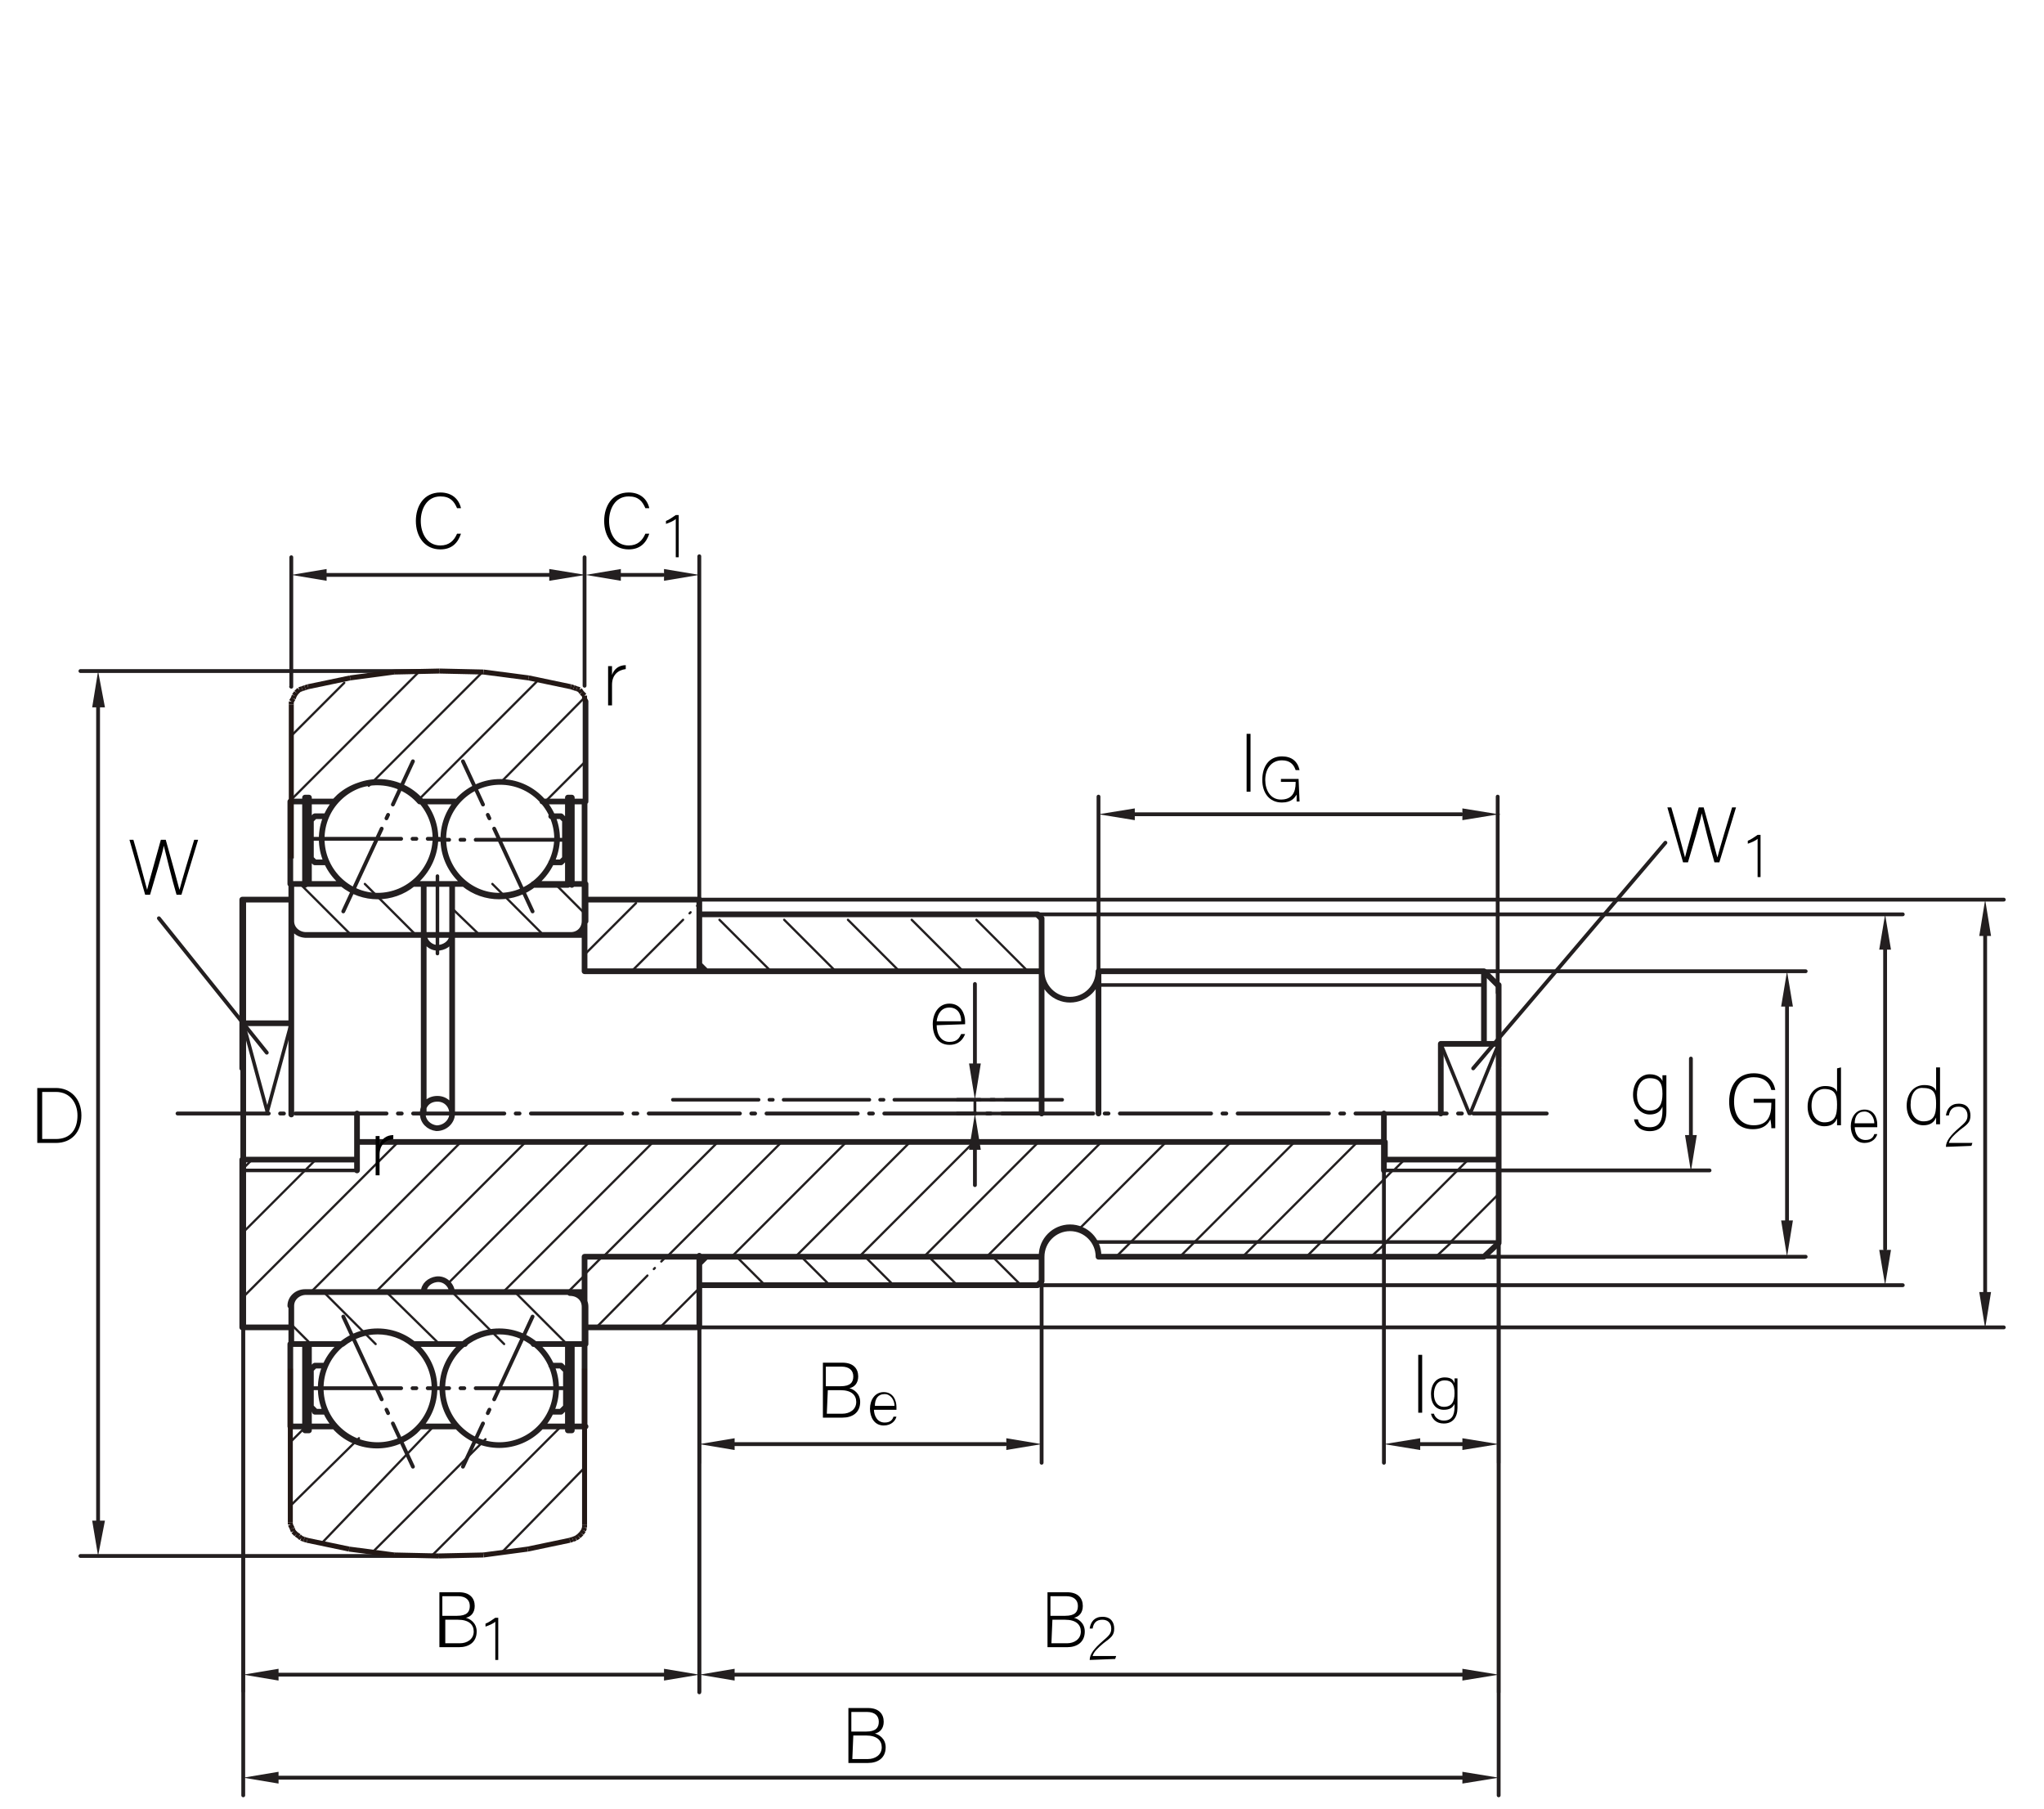 <?xml version="1.0" encoding="utf-8"?>
<!-- Generator: Adobe Illustrator 26.3.1, SVG Export Plug-In . SVG Version: 6.00 Build 0)  -->
<!DOCTYPE svg PUBLIC "-//W3C//DTD SVG 1.1//EN" "http://www.w3.org/Graphics/SVG/1.1/DTD/svg11.dtd">
<svg version="1.1" id="图层_1" xmlns:x="http://ns.adobe.com/Extensibility/1.0/" xmlns:i="http://ns.adobe.com/AdobeIllustrator/10.0/" xmlns:graph="http://ns.adobe.com/Graphs/1.0/"
	 xmlns="http://www.w3.org/2000/svg" xmlns:xlink="http://www.w3.org/1999/xlink" x="0px" y="0px" viewBox="0 0 208.4 184.4"
	 style="enable-background:new 0 0 208.4 184.4;" xml:space="preserve">
<style type="text/css">
	.st0{fill:none;stroke:#231F20;stroke-width:0.58;stroke-linecap:round;stroke-linejoin:round;}
	
		.st1{fill:none;stroke:#231F20;stroke-width:0.39;stroke-linecap:round;stroke-linejoin:round;stroke-dasharray:9.3,1.16,0.39,1.16;}
	
		.st2{fill:none;stroke:#231F20;stroke-width:0.36;stroke-linecap:round;stroke-linejoin:round;stroke-dasharray:8.75,1.09,0.36,1.09;}
	.st3{fill:none;stroke:#231F20;stroke-width:0.36;stroke-linecap:round;stroke-linejoin:round;}
	.st4{fill:none;stroke:#231F20;stroke-width:0.39;stroke-linecap:round;stroke-linejoin:round;}
	.st5{fill-rule:evenodd;clip-rule:evenodd;fill:#231F20;}
	.st6{fill:none;stroke:#231F20;stroke-width:0.23;stroke-linecap:round;stroke-linejoin:round;}
	.st7{fill:none;stroke:#231F20;stroke-width:0.29;stroke-linecap:round;stroke-linejoin:round;}
	
		.st8{fill:none;stroke:#231F20;stroke-width:0.23;stroke-linecap:round;stroke-linejoin:round;stroke-dasharray:7.42,0.93,0.15,0.93;}
	.st9{fill:#231F20;}
	.st10{fill:none;stroke:#231815;stroke-width:0.51;stroke-linejoin:round;stroke-miterlimit:10;}
	.st11{fill:none;stroke:#231815;stroke-width:0.312;stroke-linejoin:round;stroke-miterlimit:10;}
	.st12{fill-rule:evenodd;clip-rule:evenodd;fill:#231815;}
	.st13{fill:none;stroke:#231815;stroke-width:0.541;stroke-linejoin:round;stroke-miterlimit:10;}
	.st14{fill:none;stroke:#231815;stroke-width:0.25;stroke-linejoin:round;stroke-miterlimit:10;}
</style>
<g>
	<g>
		<path d="M106.8,162.3h2c1.1,0,1.6,0.6,1.6,1.4c0,0.7-0.4,1.1-0.9,1.2c0.4,0.1,1.1,0.5,1.1,1.4c0,1.1-0.8,1.6-1.8,1.6h-2
			C106.8,167.9,106.8,162.3,106.8,162.3z M108.6,164.7c1,0,1.3-0.4,1.3-1s-0.4-1-1.2-1h-1.6v2H108.6z M107.2,167.5h1.6
			c0.7,0,1.4-0.4,1.4-1.2c0-0.7-0.5-1.2-1.6-1.2h-1.3L107.2,167.5L107.2,167.5z"/>
	</g>
</g>
<path class="st0" d="M105.8,131l0.4-0.4 M106.2,128.1v2.5 M105.8,93.2l0.4,0.4 M43.2,131.7h2.9 M46.1,95.3v18.2 M43.2,95.3v18.2
	 M46.1,113.5c0-0.8-0.6-1.5-1.5-1.5s-1.5,0.6-1.5,1.5c0,0.8,0.6,1.4,1.4,1.5C45.4,115,46.1,114.3,46.1,113.5L46.1,113.5z M112,99
	v14.5 M151.3,99v7.4 M151.3,128.1l1.5-1.4 M152.8,126.6v-8.4 M112,128.1h39.3 M152.8,125.9v-7.7 M151.3,99l1.5,1.5 M146.9,106.4v7.1
	 M146.9,106.4h5.8 M24.8,104.3h4.9 M57.2,139.2l0.4,0.4 M57.7,143.4l-0.4,0.4 M59.6,137h-5.2 M57.2,143.9h-1 M56.2,139.2h1
	 M57.7,139.6v3.8 M57.9,145.8V137 M58.3,137v8.8 M58.3,145.4h1.3 M57.9,145.8h0.4 M55.3,145.4h2.6 M59.6,137v8.4 M58.3,137v8.8
	 M58.3,145.8h-0.4 M57.9,145.8V137 M57.9,137h-3.4 M55.3,145.4h2.6 M57.9,145.4v0.4 M57.9,145.8h0.4 M58.3,145.8v-0.4 M58.3,145.4
	h1.4 M32.1,139.2l-0.4,0.4 M31.7,143.4l0.4,0.4 M29.7,133.2v3.8 M31.2,131.7c-0.8,0-1.5,0.6-1.5,1.4l0,0 M42.1,137h5.3 M42.1,137
	c-2.1-1.7-5.1-1.7-7.2,0 M29.7,137h5.2 M59.6,133.2c0-0.8-0.6-1.4-1.5-1.4 M59.6,137v-3.8 M54.5,137c-2.1-1.7-5.1-1.7-7.2,0
	 M44.3,141.5c0-3.2-2.6-5.8-5.8-5.8s-5.8,2.6-5.8,5.8s2.6,5.8,5.8,5.8l0,0C41.7,147.3,44.3,144.7,44.3,141.5L44.3,141.5z
	 M56.7,141.5c0-3.2-2.6-5.8-5.8-5.8s-5.8,2.6-5.8,5.8s2.6,5.8,5.8,5.8l0,0C54.1,147.3,56.7,144.7,56.7,141.5L56.7,141.5z
	 M32.1,143.9h1 M33.1,139.2h-1 M31.7,139.6v3.8 M31.5,145.8V137 M31.1,137v8.8 M31.1,145.4h-1.4 M31.5,145.8h-0.4 M34.1,145.4h-2.6
	 M34.1,145.4c2.1,2.4,5.8,2.6,8.2,0.5l0,0c0.2-0.2,0.3-0.3,0.5-0.5 M29.6,137v8.4 M34.1,145.4c2.1,2.4,5.8,2.6,8.2,0.5l0,0
	c0.2-0.2,0.3-0.3,0.5-0.5 M24.8,135.3h4.9 M24.8,118.2v17.1 M112,128c0-1.6-1.3-2.9-2.9-2.9s-2.9,1.3-2.9,2.9l0,0 M59.6,128.1h46.6
	 M46.1,131.7h13.5 M46.1,131.7c-0.1-0.8-0.8-1.4-1.6-1.3c-0.7,0.1-1.3,0.6-1.3,1.3 M31.1,131.7h12.1 M31.2,131.7
	c-0.8,0-1.5,0.6-1.5,1.4l0,0 M59.6,135.3h11.7 M59.6,128.1v7.2 M71.3,135.3v-7.2 M71.3,131h34.5 M106.2,128.1H71.3 M31.1,137v8.8
	 M31.1,145.8h0.4 M31.5,145.8V137 M72,128.1l-0.7,0.7 M71.3,128.1h34.9 M71.3,132.4V128 M59.6,128.1h11.7 M71.3,128.1v7.2
	 M71.3,135.3H59.6 M59.6,135.3v-7.2 M24.7,118.2v17.1 M24.7,135.3h4.9 M29.7,135.3v-2.2 M31.1,131.7c-0.8,0-1.5,0.6-1.5,1.4l0,0
	 M31.1,131.7h12.1 M46.1,131.7c-0.1-0.8-0.8-1.4-1.6-1.3c-0.7,0.1-1.3,0.6-1.3,1.3 M46.1,131.7h13.5 M59.6,131.7v-3.6 M59.6,128.1
	h46.6 M112,128.1c0-1.6-1.3-2.9-2.9-2.9s-2.9,1.3-2.9,2.9l0,0 M29.7,133.2v3.8 M31.5,137h3.4 M42.1,137c-2.1-1.7-5.1-1.7-7.2,0
	 M42.1,137h1.2 M54.5,137c-2.1-1.7-5.1-1.7-7.2,0 M59.7,137v-3.8 M59.7,133.2c0-0.8-0.6-1.4-1.5-1.4 M43.2,131.7h-12 M58.2,131.7
	H46.1 M31.1,131.7c-0.8,0-1.5,0.6-1.5,1.4l0,0 M46.6,145.4h-3.7 M34.1,145.4c2.1,2.4,5.8,2.6,8.2,0.5l0,0c0.2-0.2,0.3-0.3,0.5-0.5
	 M34.1,145.4h-2.6 M31.5,145.4v0.4 M31.5,145.8h-0.4 M31.1,145.8v-0.4 M31.1,145.4h-1.4 M57.2,87.9l0.4-0.4 M57.6,83.6l-0.4-0.4
	 M59.6,90.1h-5.2 M57.2,83.2h-1 M56.2,87.9h1 M57.6,87.4v-3.8 M57.9,81.3v8.8 M58.3,90.2v-8.8 M58.3,81.7h1.4 M57.9,81.3h0.4
	 M55.3,81.7h2.6 M59.6,90.1v-8.4 M58.3,90.1v-8.8 M58.3,81.3h-0.4 M57.9,81.3v8.8 M57.9,90.2h-3.4 M55.3,81.7h2.6 M57.9,81.7v-0.4
	 M57.9,81.3h0.4 M58.3,81.3v0.4 M58.3,81.7h1.4 M32.1,87.9l-0.4-0.4 M31.7,83.6l0.4-0.4 M29.7,113.6V90.1 M29.7,93.9
	c0,0.8,0.7,1.4,1.5,1.4 M42.1,90.1h5.3 M34.9,90.1c2.1,1.7,5.1,1.7,7.2,0 M29.7,90.1h5.2 M58.2,95.3c0.8,0,1.4-0.6,1.4-1.4
	 M59.6,90.1v3.8 M47.3,90.1c2.1,1.7,5.1,1.7,7.2,0 M46.1,95.3L46.1,95.3 M46.1,95.3L46.1,95.3 M46.1,95.3L46.1,95.3 M46.1,95.3
	L46.1,95.3 M46.1,95.3L46.1,95.3 M46.1,95.3L46.1,95.3 M46,95.3L46,95.3 M46,95.3L46,95.3 M45.9,95.3L45.9,95.3 M45.8,95.3
	L45.8,95.3 M45.6,95.3L45.6,95.3 M45.5,95.3L45.5,95.3 M45.4,95.3L45.4,95.3 M45.3,95.3L45.3,95.3 M45.2,95.3L45.2,95.3 M45.1,95.3
	L45.1,95.3 M44.9,95.3L44.9,95.3 M44.8,95.3h-0.2 M44.6,95.3L44.6,95.3 M44.5,95.3L44.5,95.3 M44.4,95.3L44.4,95.3 M44.2,95.3
	L44.2,95.3 M44.1,95.3L44.1,95.3 M44,95.3L44,95.3 M43.9,95.3L43.9,95.3 M43.8,95.3L43.8,95.3 M43.6,95.3L43.6,95.3 M43.6,95.3
	L43.6,95.3 M43.6,95.3L43.6,95.3 M43.4,95.3L43.4,95.3 M43.4,95.3L43.4,95.3 M43.4,95.3L43.4,95.3 M43.4,95.3L43.4,95.3 M43.4,95.3
	L43.4,95.3 M43.4,95.3L43.4,95.3 M44.4,85.5c0-3.2-2.6-5.8-5.8-5.8s-5.8,2.6-5.8,5.8s2.6,5.8,5.7,5.8C41.7,91.3,44.3,88.7,44.4,85.5
	L44.4,85.5z M56.8,85.5c0-3.2-2.6-5.8-5.8-5.8s-5.8,2.6-5.8,5.8s2.6,5.8,5.7,5.8C54.1,91.3,56.7,88.7,56.8,85.5L56.8,85.5z
	 M32.1,83.2h1 M33.1,87.9h-1 M31.7,87.4v-3.8 M31.5,81.3v8.8 M31.1,90.2v-8.8 M31.1,81.7h-1.4 M31.5,81.3h-0.4 M34.1,81.7h-2.6
	 M42.8,81.7c-2.1-2.4-5.8-2.6-8.2-0.5c-0.2,0.2-0.3,0.3-0.5,0.5 M29.6,90.1v-8.4 M42.8,81.7c-2.1-2.4-5.8-2.6-8.2-0.5
	c-0.2,0.2-0.3,0.3-0.5,0.5 M24.7,91.7h4.9 M24.8,108.9V91.7 M152.8,100.4v8.4 M112,99h39.3 M106.2,99c0,1.6,1.3,2.9,2.9,2.9
	s2.9-1.3,2.9-2.9l0,0 M59.6,99h46.6 M46.1,95.3h13.5 M43.2,95.3c0.1,0.8,0.8,1.4,1.6,1.3c0.7-0.1,1.3-0.6,1.3-1.3 M31.1,95.3h12.1
	 M29.7,93.9c0,0.8,0.7,1.4,1.5,1.4 M141.2,118.2h11.6 M141.2,116.4v1.7 M36.4,116.4h104.7 M36.4,118.2v-1.7 M24.8,118.2h11.6
	 M152.8,118.2v-9.3 M141.1,116.4v-2.9 M36.4,116.4v-2.9 M24.8,118.2v-9.3 M59.6,91.7h11.7 M59.6,99v-7.3 M71.3,91.7V99 M71.3,93.2
	h34.5 M106.2,99H71.3 M106.2,93.6V99 M106.2,99v14.5 M36.4,119.3v-5.8 M141.1,113.5v5.8 M31.1,90.1v-8.8 M31.1,81.3h0.4 M31.5,81.3
	v8.8 M72,99l-0.7-0.7 M71.3,99h34.9 M106.2,99v-4.4 M71.3,94.6V99 M59.6,99h11.7 M71.3,99v-7.3 M71.3,91.7H59.6 M59.6,91.7V99
	 M24.7,108.9V91.7 M24.7,91.7h4.9 M29.7,91.7v2.2 M29.7,93.9c0,0.8,0.7,1.4,1.5,1.4 M31.2,95.3h12.1 M43.2,95.3
	c0.1,0.8,0.8,1.4,1.6,1.3c0.7-0.1,1.3-0.6,1.3-1.3 M46.1,95.3h13.5 M59.6,95.3V99 M59.6,99h46.6 M106.2,99c0,1.6,1.3,2.9,2.9,2.9
	s2.9-1.3,2.9-2.9l0,0 M112,99h34.9 M152.8,101.1v7.7 M152.8,118.2h-11.6 M141.1,118.2v-1.7 M141.1,116.4H36.4 M36.4,116.4v1.7
	 M36.4,118.2H24.8 M29.7,93.9v-3.8 M31.5,90.1h3.4 M34.9,90.1c2.1,1.7,5.1,1.7,7.2,0 M42.1,90.1h1.2 M47.3,90.1
	c2.1,1.7,5.1,1.7,7.2,0 M59.7,90.1v3.8 M58.2,95.3c0.8,0,1.4-0.6,1.4-1.4 M43.2,95.3h-12 M58.2,95.3H46.1 M29.7,93.9
	c0,0.8,0.7,1.4,1.5,1.4 M59.7,71.5v10.1 M46.6,81.7h-3.8 M42.8,81.7c-2.1-2.4-5.8-2.6-8.2-0.5c-0.2,0.2-0.3,0.3-0.5,0.5 M34.1,81.7
	h-2.6 M31.5,81.7v-0.3 M31.5,81.3h-0.4 M31.1,81.3v0.4 M31.1,81.7h-1.4 M46.1,95.3h-1.5 M46.1,90.1v5.2 M43.2,90.1h3 M43.2,95.3
	v-5.2 M44.6,95.3h-1.4"/>
<path class="st1" d="M54.3,134.2l-7.1,15.3 M57.8,141.5H44.6 M35,134.2l7.1,15.3 M31.6,141.5h13.2 M54.3,92.9l-7.1-15.3 M57.8,85.6
	H44.6 M35,92.9l7.1-15.3 M31.6,85.5h13.2 M18.1,113.5h139.6"/>
<path class="st2" d="M44.6,97.2v-7.9 M68.6,112.1h39.7"/>
<path class="st3" d="M111.6,126.6h41.1 M152.8,106.4l-2.9,7.1 M146.9,106.4l2.9,7.1 M29.7,104.3l-2.5,9.2 M24.8,104.3l2.5,9.2
	 M111.6,100.4h39.7 M152.8,119.3h-11.6 M36.4,119.3H24.8"/>
<path class="st4" d="M150.2,108.9l19.6-23 M27.2,107.3l-11-13.7"/>
<path class="st4" d="M172.4,115.7v-7.8 M152.8,119.3h21.5"/>
<polyline class="st5" points="171.8,115.7 173,115.7 172.4,119.4 171.8,115.7 "/>
<path class="st4" d="M182.2,102.6v21.8 M151.3,128.1h32.8 M151.3,99h32.8"/>
<polyline class="st5" points="181.6,102.6 182.8,102.6 182.2,99 181.6,102.6 "/>
<polyline class="st5" points="181.6,124.4 182.8,124.4 182.2,128.1 181.6,124.4 "/>
<path class="st6" d="M182.2,128.1L182.2,128.1 M151.3,128.1L151.3,128.1 M151.3,99L151.3,99"/>
<path class="st4" d="M192.2,96.8v30.5 M105.8,131H194 M105.5,93.2H194"/>
<polyline class="st5" points="191.6,96.8 192.8,96.8 192.2,93.2 191.6,96.8 "/>
<polyline class="st5" points="191.6,127.4 192.8,127.4 192.2,131 191.6,127.4 "/>
<path class="st6" d="M192.2,131L192.2,131 M105.8,131L105.8,131 M105.5,93.2L105.5,93.2"/>
<path class="st4" d="M202.4,95.3v36.4 M71.3,135.3h133 M71.3,91.7h133"/>
<polyline class="st5" points="201.8,95.4 203,95.4 202.4,91.7 201.8,95.4 "/>
<polyline class="st5" points="201.8,131.7 203,131.7 202.4,135.4 201.8,131.7 "/>
<path class="st6" d="M202.4,135.3L202.4,135.3 M71.3,135.3L71.3,135.3 M71.3,91.7L71.3,91.7"/>
<path class="st4" d="M115.6,83H149 M152.7,101.2v-20 M112,99V81.2"/>
<polyline class="st5" points="115.7,82.4 115.7,83.6 112,83 115.7,82.4 "/>
<polyline class="st5" points="149.1,82.4 149.1,83.6 152.8,83 149.1,82.4 "/>
<path class="st6" d="M152.8,83L152.8,83 M152.8,101.2L152.8,101.2 M112,99L112,99"/>
<line class="st4" x1="141.1" y1="119.4" x2="141.1" y2="149.1"/>
<line class="st3" x1="152.8" y1="125.9" x2="152.8" y2="149.1"/>
<line class="st4" x1="144.8" y1="147.2" x2="149.1" y2="147.2"/>
<polyline class="st5" points="144.8,146.6 144.8,147.8 141.1,147.2 144.8,146.6 "/>
<polyline class="st5" points="149.1,146.6 149.1,147.8 152.8,147.2 149.1,146.6 "/>
<path class="st6" d="M152.8,147.2L152.8,147.2 M152.8,125.9L152.8,125.9 M141.1,119.3L141.1,119.3"/>
<line class="st3" x1="71.3" y1="135.4" x2="71.3" y2="149.1"/>
<path class="st4" d="M74.9,147.2h27.6 M106.2,130.6v18.5"/>
<polyline class="st5" points="74.9,146.6 74.9,147.8 71.3,147.2 74.9,146.6 "/>
<polyline class="st5" points="102.6,146.6 102.6,147.8 106.2,147.2 102.6,146.6 "/>
<path class="st6" d="M106.2,147.2L106.2,147.2 M106.2,130.6L106.2,130.6 M71.3,135.3L71.3,135.3"/>
<path class="st4" d="M53.4,72.1"/>
<line class="st4" x1="29.7" y1="70" x2="29.7" y2="56.8"/>
<path class="st3" d="M59.7,56.8"/>
<path class="st3" d="M59.7,71.1"/>
<line class="st4" x1="33.3" y1="58.6" x2="56" y2="58.6"/>
<polyline class="st5" points="33.3,58 33.3,59.2 29.7,58.6 33.3,58 "/>
<polyline class="st5" points="56,58 56,59.2 59.7,58.6 56,58 "/>
<path class="st6" d="M59.6,58.6L59.6,58.6 M59.6,71.1L59.6,71.1 M29.6,70L29.6,70"/>
<path class="st4" d="M63.3,58.6h4.3 M71.3,91.7v-35 M59.6,69.9V56.8"/>
<polyline class="st5" points="63.3,58 63.3,59.2 59.7,58.6 63.3,58 "/>
<polyline class="st5" points="67.7,58 67.7,59.2 71.3,58.6 67.7,58 "/>
<path class="st6" d="M71.3,58.6L71.3,58.6 M71.3,91.7L71.3,91.7"/>
<path class="st3" d="M106.2,113.5h-8.6 M106.2,112.1h-8.6"/>
<path class="st4" d="M99.4,108.4v-8.1 M99.4,117.2v3.6"/>
<line class="st7" x1="99.4" y1="113.5" x2="99.4" y2="112.1"/>
<polyline class="st5" points="98.8,117.2 100,117.2 99.4,113.5 98.8,117.2 "/>
<polyline class="st5" points="98.8,108.4 100,108.4 99.4,112.1 98.8,108.4 "/>
<path class="st6" d="M99.4,113.5L99.4,113.5 M106.2,113.5L106.2,113.5 M106.2,112.1L106.2,112.1"/>
<path class="st4" d="M10,72.1V155 M44.6,158.6H8.2 M44.6,68.4H8.2"/>
<polyline class="st5" points="9.4,72.1 10.7,72.1 10,68.4 9.4,72.1 "/>
<polyline class="st5" points="9.4,155 10.7,155 10,158.6 9.4,155 "/>
<path class="st6" d="M10,158.6L10,158.6 M44.7,158.6L44.7,158.6 M44.7,68.4L44.7,68.4"/>
<path class="st3" d="M71.3,135.3v37.1 M24.8,135.3v37.1"/>
<line class="st4" x1="28.4" y1="170.7" x2="67.7" y2="170.7"/>
<polyline class="st5" points="28.4,170.1 28.4,171.3 24.8,170.7 28.4,170.1 "/>
<polyline class="st5" points="67.7,170.1 67.7,171.3 71.3,170.7 67.7,170.1 "/>
<path class="st6" d="M71.3,170.7L71.3,170.7 M71.3,135.4L71.3,135.4 M24.8,135.3L24.8,135.3"/>
<line class="st4" x1="71.3" y1="135.4" x2="71.3" y2="172.5"/>
<line class="st3" x1="152.8" y1="125.9" x2="152.8" y2="172.5"/>
<line class="st4" x1="74.9" y1="170.7" x2="149.1" y2="170.7"/>
<polyline class="st5" points="74.9,170.1 74.9,171.3 71.3,170.7 74.9,170.1 "/>
<polyline class="st5" points="149.1,170.1 149.1,171.3 152.8,170.7 149.1,170.1 "/>
<path class="st6" d="M152.8,170.7L152.8,170.7 M152.8,125.9L152.8,125.9 M71.3,135.3L71.3,135.3"/>
<path class="st4" d="M149.1,181.2H28.4 M24.8,135.3V183 M152.8,125.9V183"/>
<polyline class="st5" points="149.1,180.6 149.1,181.8 152.8,181.2 149.1,180.6 "/>
<polyline class="st5" points="28.4,180.6 28.4,181.8 24.8,181.2 28.4,180.6 "/>
<path class="st6" d="M59.6,93.1l-2.9-2.9 M55.4,95.3l-5.2-5.2 M48.9,95.3l-2.8-2.7 M42.4,95.3l-5.2-5.2 M35.8,95.3l-5.2-5.2
	 M57.8,137l-5.2-5.2 M51.4,137l-5.2-5.2 M44.8,137l-5.3-5.2 M38.3,137l-5.3-5.3 M31.7,137l-2-2 M51.2,158.2l8.5-8.7 M44.1,158.5
	l13.1-13.1 M38,158.2l11.5-11.5 M32.8,157.3l11.4-11.9 M29.7,153.4l6.9-6.8 M29.7,146.9l1.4-1.4 M55.6,81.7l4-4 M51,79.8l8.6-8.7
	 M42.6,81.6l12.1-12.1 M37.6,80.1l11.5-11.5 M29.7,81.5l12.9-12.9 M29.7,75l5.4-5.4 M24.8,181.2L24.8,181.2 M24.8,135.4L24.8,135.4
	 M152.8,125.9L152.8,125.9"/>
<path class="st8" d="M67.3,135.3l4-4 M60.8,135.3L68,128 M59.6,129.9l1.8-1.8 M71,99l0.3-0.3 M64.4,99l6.8-6.8 M59.6,97.3l5.5-5.5
	 M106.2,93.9l-0.7-0.7 M104.8,99L99,93.2 M98.2,99l-5.8-5.8 M91.7,99l-5.8-5.8 M85.2,99l-5.8-5.8 M78.6,99l-5.8-5.8 M72.1,99
	l-0.8-0.8 M104.1,131l-2.9-2.9 M97.6,131l-2.9-2.9 M91.1,131l-2.9-2.9 M84.6,131l-2.9-2.9 M78,131l-2.9-2.9 M71.5,131l-0.2-0.2"/>
<path class="st6" d="M147.9,126.6l4.9-4.9 M146.4,128.1l1.5-1.4 M141.3,126.6l7.3-7.3 M148.6,119.3l1.2-1.2 M139.9,128l1.5-1.4
	 M134.8,126.6l7.2-7.3 M142.1,119.3l1.2-1.2 M133.3,128l1.4-1.4 M126.8,128l11.6-11.6 M120.3,128.1l11.6-11.6 M113.8,128.1
	l11.6-11.6 M110,125.3l8.9-8.9 M100.6,128.1l11.6-11.6 M94.2,128.1l11.6-11.6 M87.6,128.1l11.6-11.6 M81.1,128.1l11.6-11.6
	 M74.6,128.1l11.6-11.6 M68,128.1l11.6-11.6 M59.2,137l0.5-0.5 M61.5,128.1l11.6-11.6 M57.9,131.7l1.8-1.8 M51.3,131.7l15.3-15.3
	 M45.8,130.7L45.8,130.7 M45.8,130.7l14.3-14.3 M38.3,131.7l15.3-15.3 M31.7,131.7L47,116.4 M24.8,132.2l15.7-15.7 M24.8,125.6
	l6.3-6.3l1.2-1.2 M24.8,119.1l0.9-0.9"/>
<path class="st9" d="M108.2,169.2h2"/>
<g>
	<g>
		<path d="M14.8,91.2l-1.6-5.6h0.4c0.4,1.3,1.2,4.4,1.4,5.1l0,0c0.1-0.5,1-3.6,1.4-5.1h0.5c0.4,1.4,1.3,4.7,1.4,5.1l0,0
			c0.2-0.8,1.1-3.8,1.5-5.1h0.4l-1.7,5.6H18c-0.4-1.3-1.2-4.6-1.3-5l0,0c-0.1,0.7-1,3.6-1.4,5H14.8z"/>
	</g>
</g>
<g>
	<g>
		<path d="M171.6,87.9l-1.6-5.6h0.4c0.4,1.3,1.2,4.4,1.4,5.1l0,0c0.1-0.5,1-3.6,1.4-5.1h0.5c0.4,1.4,1.3,4.7,1.4,5.1l0,0
			c0.2-0.8,1.1-3.8,1.5-5.1h0.4l-1.7,5.6h-0.5c-0.4-1.3-1.2-4.6-1.3-5l0,0c-0.1,0.7-1,3.6-1.4,5H171.6z"/>
	</g>
</g>
<g>
	<g>
		<path d="M179.2,89.4v-3.9c-0.2,0.2-0.7,0.4-1,0.5v-0.3c0.3-0.1,0.7-0.4,1-0.6h0.3v4.3H179.2z"/>
	</g>
</g>
<g>
	<g>
		<path d="M127.1,80.7v-5.9h0.4v5.9H127.1z"/>
	</g>
</g>
<g>
	<g>
		<path d="M132.5,81.7h-0.3c0-0.1,0-0.3,0-0.7c-0.2,0.3-0.5,0.8-1.5,0.8c-1.3,0-2-1-2-2.3c0-1.4,0.7-2.4,2-2.4c1,0,1.6,0.5,1.8,1.4
			h-0.4c-0.2-0.6-0.6-1-1.4-1c-1.1,0-1.7,0.9-1.7,2c0,1,0.5,2,1.6,2s1.5-0.7,1.5-1.7v-0.1h-1.5v-0.3h1.8L132.5,81.7L132.5,81.7z"/>
	</g>
</g>
<g>
	<g>
		<path d="M169.9,113.3c0,1.3-0.6,2-1.7,2c-1,0-1.5-0.6-1.6-1.2h0.4c0.1,0.6,0.6,0.8,1.2,0.8c1,0,1.3-0.7,1.3-1.7v-0.4
			c-0.2,0.5-0.6,0.8-1.3,0.8c-0.9,0-1.7-0.8-1.7-2c0-1.3,0.8-2.1,1.7-2.1c0.8,0,1.2,0.4,1.3,0.7c0-0.2,0-0.5,0-0.6h0.4
			c0,0.1,0,0.8,0,1.2L169.9,113.3L169.9,113.3z M166.9,111.6c0,1,0.5,1.6,1.3,1.6c1,0,1.3-0.7,1.3-1.7c0-1.1-0.3-1.6-1.3-1.6
			C167.3,109.9,166.9,110.7,166.9,111.6z"/>
	</g>
</g>
<g>
	<g>
		<path d="M181,115h-0.4c0-0.1,0-0.4-0.1-0.9c-0.2,0.4-0.6,1-1.8,1c-1.6,0-2.4-1.2-2.4-2.8c0-1.7,0.9-2.9,2.5-2.9
			c1.2,0,2,0.6,2.2,1.7h-0.4c-0.2-0.8-0.8-1.3-1.8-1.3c-1.4,0-2,1.1-2,2.5c0,1.3,0.6,2.4,2,2.4s1.8-0.9,1.8-2.2v-0.1h-1.8V112h2.2
			V115z"/>
	</g>
</g>
<g>
	<g>
		<path d="M187.7,108.8v4.7c0,0.4,0,0.8,0,1.2h-0.4c0-0.1,0-0.5,0-0.7c-0.2,0.5-0.6,0.8-1.3,0.8c-1,0-1.7-0.8-1.7-2s0.7-2.1,1.8-2.1
			c0.8,0,1.1,0.3,1.2,0.6v-2.4L187.7,108.8L187.7,108.8z M184.7,112.7c0,1.1,0.6,1.7,1.3,1.7c1.1,0,1.3-0.7,1.3-1.8
			c0-1-0.2-1.6-1.3-1.6C185.3,111,184.7,111.6,184.7,112.7z"/>
	</g>
</g>
<g>
	<g>
		<path d="M189.1,114.8c0,0.8,0.4,1.4,1.1,1.4c0.6,0,0.8-0.3,0.9-0.6h0.3c-0.1,0.4-0.5,0.9-1.3,0.9c-1,0-1.4-0.9-1.4-1.7
			c0-0.9,0.5-1.7,1.4-1.7c1,0,1.3,0.9,1.3,1.5c0,0.1,0,0.2,0,0.3h-2.3V114.8z M191.1,114.5c0-0.6-0.4-1.2-1-1.2c-0.7,0-1,0.5-1,1.2
			H191.1z"/>
	</g>
</g>
<g>
	<g>
		<path d="M197.8,108.7v4.7c0,0.4,0,0.8,0,1.2h-0.4c0-0.1,0-0.5,0-0.7c-0.2,0.5-0.6,0.8-1.3,0.8c-1,0-1.7-0.8-1.7-2
			c0-1.2,0.7-2.1,1.8-2.1c0.8,0,1.1,0.3,1.2,0.6v-2.4h0.4V108.7z M194.8,112.6c0,1.1,0.6,1.7,1.3,1.7c1.1,0,1.3-0.7,1.3-1.8
			c0-1-0.2-1.6-1.3-1.6C195.3,110.8,194.8,111.5,194.8,112.6z"/>
	</g>
</g>
<g>
	<g>
		<path d="M198.4,116.9L198.4,116.9c0-0.6,0.5-1.2,1.3-1.9c0.7-0.6,0.9-0.8,0.9-1.3s-0.3-0.9-0.9-0.9c-0.6,0-0.9,0.3-1,0.9h-0.3
			c0.1-0.7,0.5-1.2,1.3-1.2c0.9,0,1.2,0.6,1.2,1.2c0,0.7-0.3,0.9-1.1,1.5c-0.6,0.5-1,0.9-1.1,1.3h2.4l-0.1,0.3L198.4,116.9
			L198.4,116.9z"/>
	</g>
</g>
<g>
	<g>
		<path d="M86.5,174.1h2c1.1,0,1.6,0.6,1.6,1.4c0,0.7-0.4,1.1-0.9,1.2c0.4,0.1,1.1,0.5,1.1,1.4c0,1.1-0.8,1.6-1.8,1.6h-2
			C86.5,179.7,86.5,174.1,86.5,174.1z M88.3,176.5c1,0,1.3-0.4,1.3-1s-0.4-1-1.2-1h-1.6v2H88.3z M86.9,179.3h1.6
			c0.7,0,1.4-0.4,1.4-1.2c0-0.7-0.5-1.2-1.6-1.2H87L86.9,179.3L86.9,179.3z"/>
	</g>
</g>
<g>
	<g>
		<path d="M44.8,162.3h2c1.1,0,1.6,0.6,1.6,1.4c0,0.7-0.4,1.1-0.9,1.2c0.4,0.1,1.1,0.5,1.1,1.4c0,1.1-0.8,1.6-1.8,1.6h-2
			C44.8,167.9,44.8,162.3,44.8,162.3z M46.6,164.7c1,0,1.3-0.4,1.3-1s-0.4-1-1.2-1h-1.6v2H46.6z M45.3,167.5h1.6
			c0.7,0,1.4-0.4,1.4-1.2c0-0.7-0.5-1.2-1.6-1.2h-1.3v2.4H45.3z"/>
	</g>
</g>
<g>
	<g>
		<path d="M50.5,169.2v-3.9c-0.2,0.2-0.7,0.4-1,0.5v-0.3c0.3-0.1,0.7-0.4,1-0.6h0.3v4.3H50.5z"/>
	</g>
</g>
<g>
	<g>
		<path d="M111.1,169.2L111.1,169.2c0-0.6,0.5-1.2,1.3-1.9c0.7-0.6,0.9-0.8,0.9-1.3s-0.3-0.9-0.9-0.9s-0.9,0.3-1,0.9h-0.3
			c0.1-0.7,0.5-1.2,1.3-1.2c0.9,0,1.2,0.6,1.2,1.2c0,0.7-0.3,0.9-1.1,1.5c-0.6,0.5-1,0.9-1.1,1.3h2.4l-0.1,0.3L111.1,169.2
			L111.1,169.2z"/>
	</g>
</g>
<g>
	<g>
		<path d="M148.6,143.5c0,1-0.5,1.6-1.4,1.6c-0.8,0-1.2-0.5-1.3-1h0.3c0.1,0.4,0.5,0.7,1,0.7c0.8,0,1.1-0.5,1.1-1.4v-0.3
			c-0.2,0.4-0.5,0.6-1.1,0.6c-0.8,0-1.3-0.6-1.3-1.6c0-1.1,0.6-1.7,1.4-1.7c0.7,0,0.9,0.3,1,0.6c0-0.2,0-0.4,0-0.5h0.3
			c0,0.1,0,0.6,0,0.9V143.5z M146.2,142.1c0,0.8,0.4,1.3,1,1.3c0.8,0,1.1-0.5,1.1-1.4s-0.3-1.3-1-1.3
			C146.5,140.7,146.2,141.4,146.2,142.1z"/>
	</g>
</g>
<g>
	<g>
		<path d="M144.6,144v-5.9h0.4v5.9H144.6z"/>
	</g>
</g>
<g>
	<g>
		<path d="M83.9,138.9h2c1.1,0,1.6,0.6,1.6,1.4c0,0.7-0.4,1.1-0.9,1.2c0.4,0.1,1.1,0.5,1.1,1.4c0,1.1-0.8,1.6-1.8,1.6h-2
			C83.9,144.5,83.9,138.9,83.9,138.9z M85.7,141.3c1,0,1.3-0.4,1.3-1s-0.4-1-1.2-1h-1.6v2H85.7z M84.3,144.1h1.6
			c0.7,0,1.4-0.4,1.4-1.2c0-0.7-0.5-1.2-1.6-1.2h-1.3L84.3,144.1L84.3,144.1z"/>
	</g>
</g>
<g>
	<g>
		<path d="M89.1,143.6c0,0.8,0.4,1.4,1.1,1.4c0.6,0,0.8-0.3,0.9-0.6h0.3c-0.1,0.4-0.5,0.9-1.3,0.9c-1,0-1.4-0.9-1.4-1.7
			c0-0.9,0.5-1.7,1.4-1.7c1,0,1.3,0.9,1.3,1.5c0,0.1,0,0.2,0,0.3h-2.3V143.6z M91.2,143.3c0-0.6-0.4-1.2-1-1.2c-0.7,0-1,0.5-1,1.2
			H91.2z"/>
	</g>
</g>
<g>
	<g>
		<path d="M95.5,104.5c0,1,0.5,1.7,1.3,1.7s1-0.4,1.2-0.8h0.4c-0.2,0.5-0.6,1.1-1.6,1.1c-1.2,0-1.7-1-1.7-2.1s0.6-2.1,1.7-2.1
			c1.2,0,1.6,1.1,1.6,1.8c0,0.1,0,0.2,0,0.3L95.5,104.5L95.5,104.5z M98,104.1c0-0.8-0.4-1.4-1.2-1.4c-0.8,0-1.2,0.6-1.3,1.4H98z"/>
	</g>
</g>
<g>
	<g>
		<path d="M66.2,54.4c-0.3,0.9-0.9,1.6-2.1,1.6c-1.6,0-2.5-1.3-2.5-2.9c0-1.5,0.8-2.9,2.5-2.9c1.2,0,1.9,0.7,2.1,1.6h-0.4
			c-0.3-0.7-0.7-1.2-1.7-1.2c-1.4,0-2,1.3-2,2.5c0,1.2,0.6,2.5,2,2.5c0.9,0,1.4-0.5,1.7-1.2C65.8,54.4,66.2,54.4,66.2,54.4z"/>
	</g>
</g>
<g>
	<g>
		<path d="M68.9,56.8v-3.9c-0.2,0.2-0.7,0.4-1,0.5v-0.3c0.3-0.1,0.7-0.4,1-0.6h0.3v4.3H68.9z"/>
	</g>
</g>
<g>
	<g>
		<path d="M47,54.4c-0.3,0.9-0.9,1.6-2.1,1.6c-1.6,0-2.5-1.3-2.5-2.9c0-1.5,0.8-2.9,2.5-2.9c1.2,0,1.9,0.7,2.1,1.6h-0.4
			c-0.3-0.7-0.7-1.2-1.7-1.2c-1.4,0-2,1.3-2,2.5c0,1.2,0.6,2.5,2,2.5c0.9,0,1.4-0.5,1.7-1.2C46.6,54.4,47,54.4,47,54.4z"/>
	</g>
</g>
<line class="st10" x1="29.7" y1="71.8" x2="29.7" y2="87.5"/>
<line class="st10" x1="29.7" y1="71.5" x2="29.7" y2="71.8"/>
<line class="st10" x1="29.9" y1="71.2" x2="29.7" y2="71.5"/>
<line class="st10" x1="30" y1="70.9" x2="29.9" y2="71.2"/>
<line class="st10" x1="30.2" y1="70.6" x2="30" y2="70.9"/>
<line class="st10" x1="30.5" y1="70.3" x2="30.2" y2="70.6"/>
<line class="st10" x1="30.8" y1="70.2" x2="30.5" y2="70.3"/>
<line class="st10" x1="31.1" y1="70.1" x2="30.8" y2="70.2"/>
<line class="st10" x1="31.4" y1="70" x2="31.1" y2="70.1"/>
<line class="st10" x1="35.7" y1="69.1" x2="31.4" y2="70"/>
<line class="st10" x1="40.2" y1="68.5" x2="35.7" y2="69.1"/>
<line class="st10" x1="44.8" y1="68.4" x2="40.2" y2="68.5"/>
<line class="st10" x1="49.3" y1="68.5" x2="44.8" y2="68.4"/>
<line class="st10" x1="53.9" y1="69.1" x2="49.3" y2="68.5"/>
<line class="st10" x1="58.2" y1="70" x2="53.9" y2="69.1"/>
<line class="st10" x1="58.5" y1="70.1" x2="58.2" y2="70"/>
<line class="st10" x1="58.8" y1="70.2" x2="58.5" y2="70.1"/>
<line class="st10" x1="59.1" y1="70.3" x2="58.8" y2="70.2"/>
<line class="st10" x1="59.3" y1="70.6" x2="59.1" y2="70.3"/>
<line class="st10" x1="59.6" y1="70.9" x2="59.3" y2="70.6"/>
<line class="st10" x1="59.6" y1="71.2" x2="59.6" y2="70.9"/>
<line class="st10" x1="59.7" y1="71.5" x2="59.6" y2="71.2"/>
<path class="st10" d="M59.7,71.8"/>
<path class="st10" d="M59.7,87.5"/>
<path class="st11" d="M29.7,71.8"/>
<path class="st11" d="M59.7,71.8"/>
<path class="st12" d="M51.6,68.8"/>
<path class="st13" d="M32.3,144.9"/>
<line class="st10" x1="29.6" y1="155.2" x2="29.6" y2="139.5"/>
<line class="st10" x1="29.6" y1="155.4" x2="29.6" y2="155.2"/>
<line class="st10" x1="29.8" y1="155.8" x2="29.6" y2="155.4"/>
<line class="st10" x1="29.9" y1="156.1" x2="29.8" y2="155.8"/>
<line class="st10" x1="30.2" y1="156.4" x2="29.9" y2="156.1"/>
<line class="st10" x1="30.5" y1="156.6" x2="30.2" y2="156.4"/>
<line class="st10" x1="30.7" y1="156.8" x2="30.5" y2="156.6"/>
<line class="st10" x1="31" y1="156.9" x2="30.7" y2="156.8"/>
<line class="st10" x1="31.3" y1="157" x2="31" y2="156.9"/>
<line class="st10" x1="35.6" y1="157.9" x2="31.3" y2="157"/>
<line class="st10" x1="40.2" y1="158.5" x2="35.6" y2="157.9"/>
<line class="st10" x1="44.7" y1="158.6" x2="40.2" y2="158.5"/>
<line class="st10" x1="49.3" y1="158.5" x2="44.7" y2="158.6"/>
<line class="st10" x1="53.8" y1="157.9" x2="49.3" y2="158.5"/>
<line class="st10" x1="58.1" y1="157" x2="53.8" y2="157.9"/>
<line class="st10" x1="58.4" y1="156.9" x2="58.1" y2="157"/>
<line class="st10" x1="58.7" y1="156.8" x2="58.4" y2="156.9"/>
<line class="st10" x1="59" y1="156.6" x2="58.7" y2="156.8"/>
<line class="st10" x1="59.3" y1="156.3" x2="59" y2="156.6"/>
<line class="st10" x1="59.5" y1="156" x2="59.3" y2="156.3"/>
<line class="st10" x1="59.6" y1="155.7" x2="59.5" y2="156"/>
<line class="st10" x1="59.6" y1="155.4" x2="59.6" y2="155.7"/>
<polyline class="st10" points="59.6,139.5 59.6,155.2 59.6,155.4 "/>
<path class="st14" d="M31.7,157.1"/>
<path class="st14" d="M29.6,155.1"/>
<path class="st11" d="M29.6,155.2"/>
<path class="st11" d="M59.6,155.2"/>
<path class="st12" d="M51.5,158.2"/>
<g>
	<g>
		<path d="M38.3,116.9c0-0.7,0-1,0-1.1h0.4c0,0.1,0,0.4,0,0.9c0.2-0.6,0.7-1,1.4-1v0.4c-0.8,0.1-1.4,0.6-1.4,1.6v2.1h-0.4V116.9z"/>
	</g>
</g>
<g>
	<g>
		<path d="M62,69c0-0.7,0-1,0-1.1h0.4c0,0.1,0,0.4,0,0.9c0.2-0.6,0.7-1,1.4-1v0.4c-0.8,0.1-1.4,0.6-1.4,1.6v2.1H62V69z"/>
	</g>
</g>
<g>
	<g>
		<path d="M3.8,110.9h1.9c1.5,0,2.6,1.1,2.6,2.8c0,1.7-1,2.8-2.6,2.8H3.8V110.9z M4.3,116.1h1.4c1.5,0,2.2-1,2.2-2.4
			c0-1.2-0.7-2.4-2.2-2.4H4.3V116.1z"/>
	</g>
</g>
</svg>
